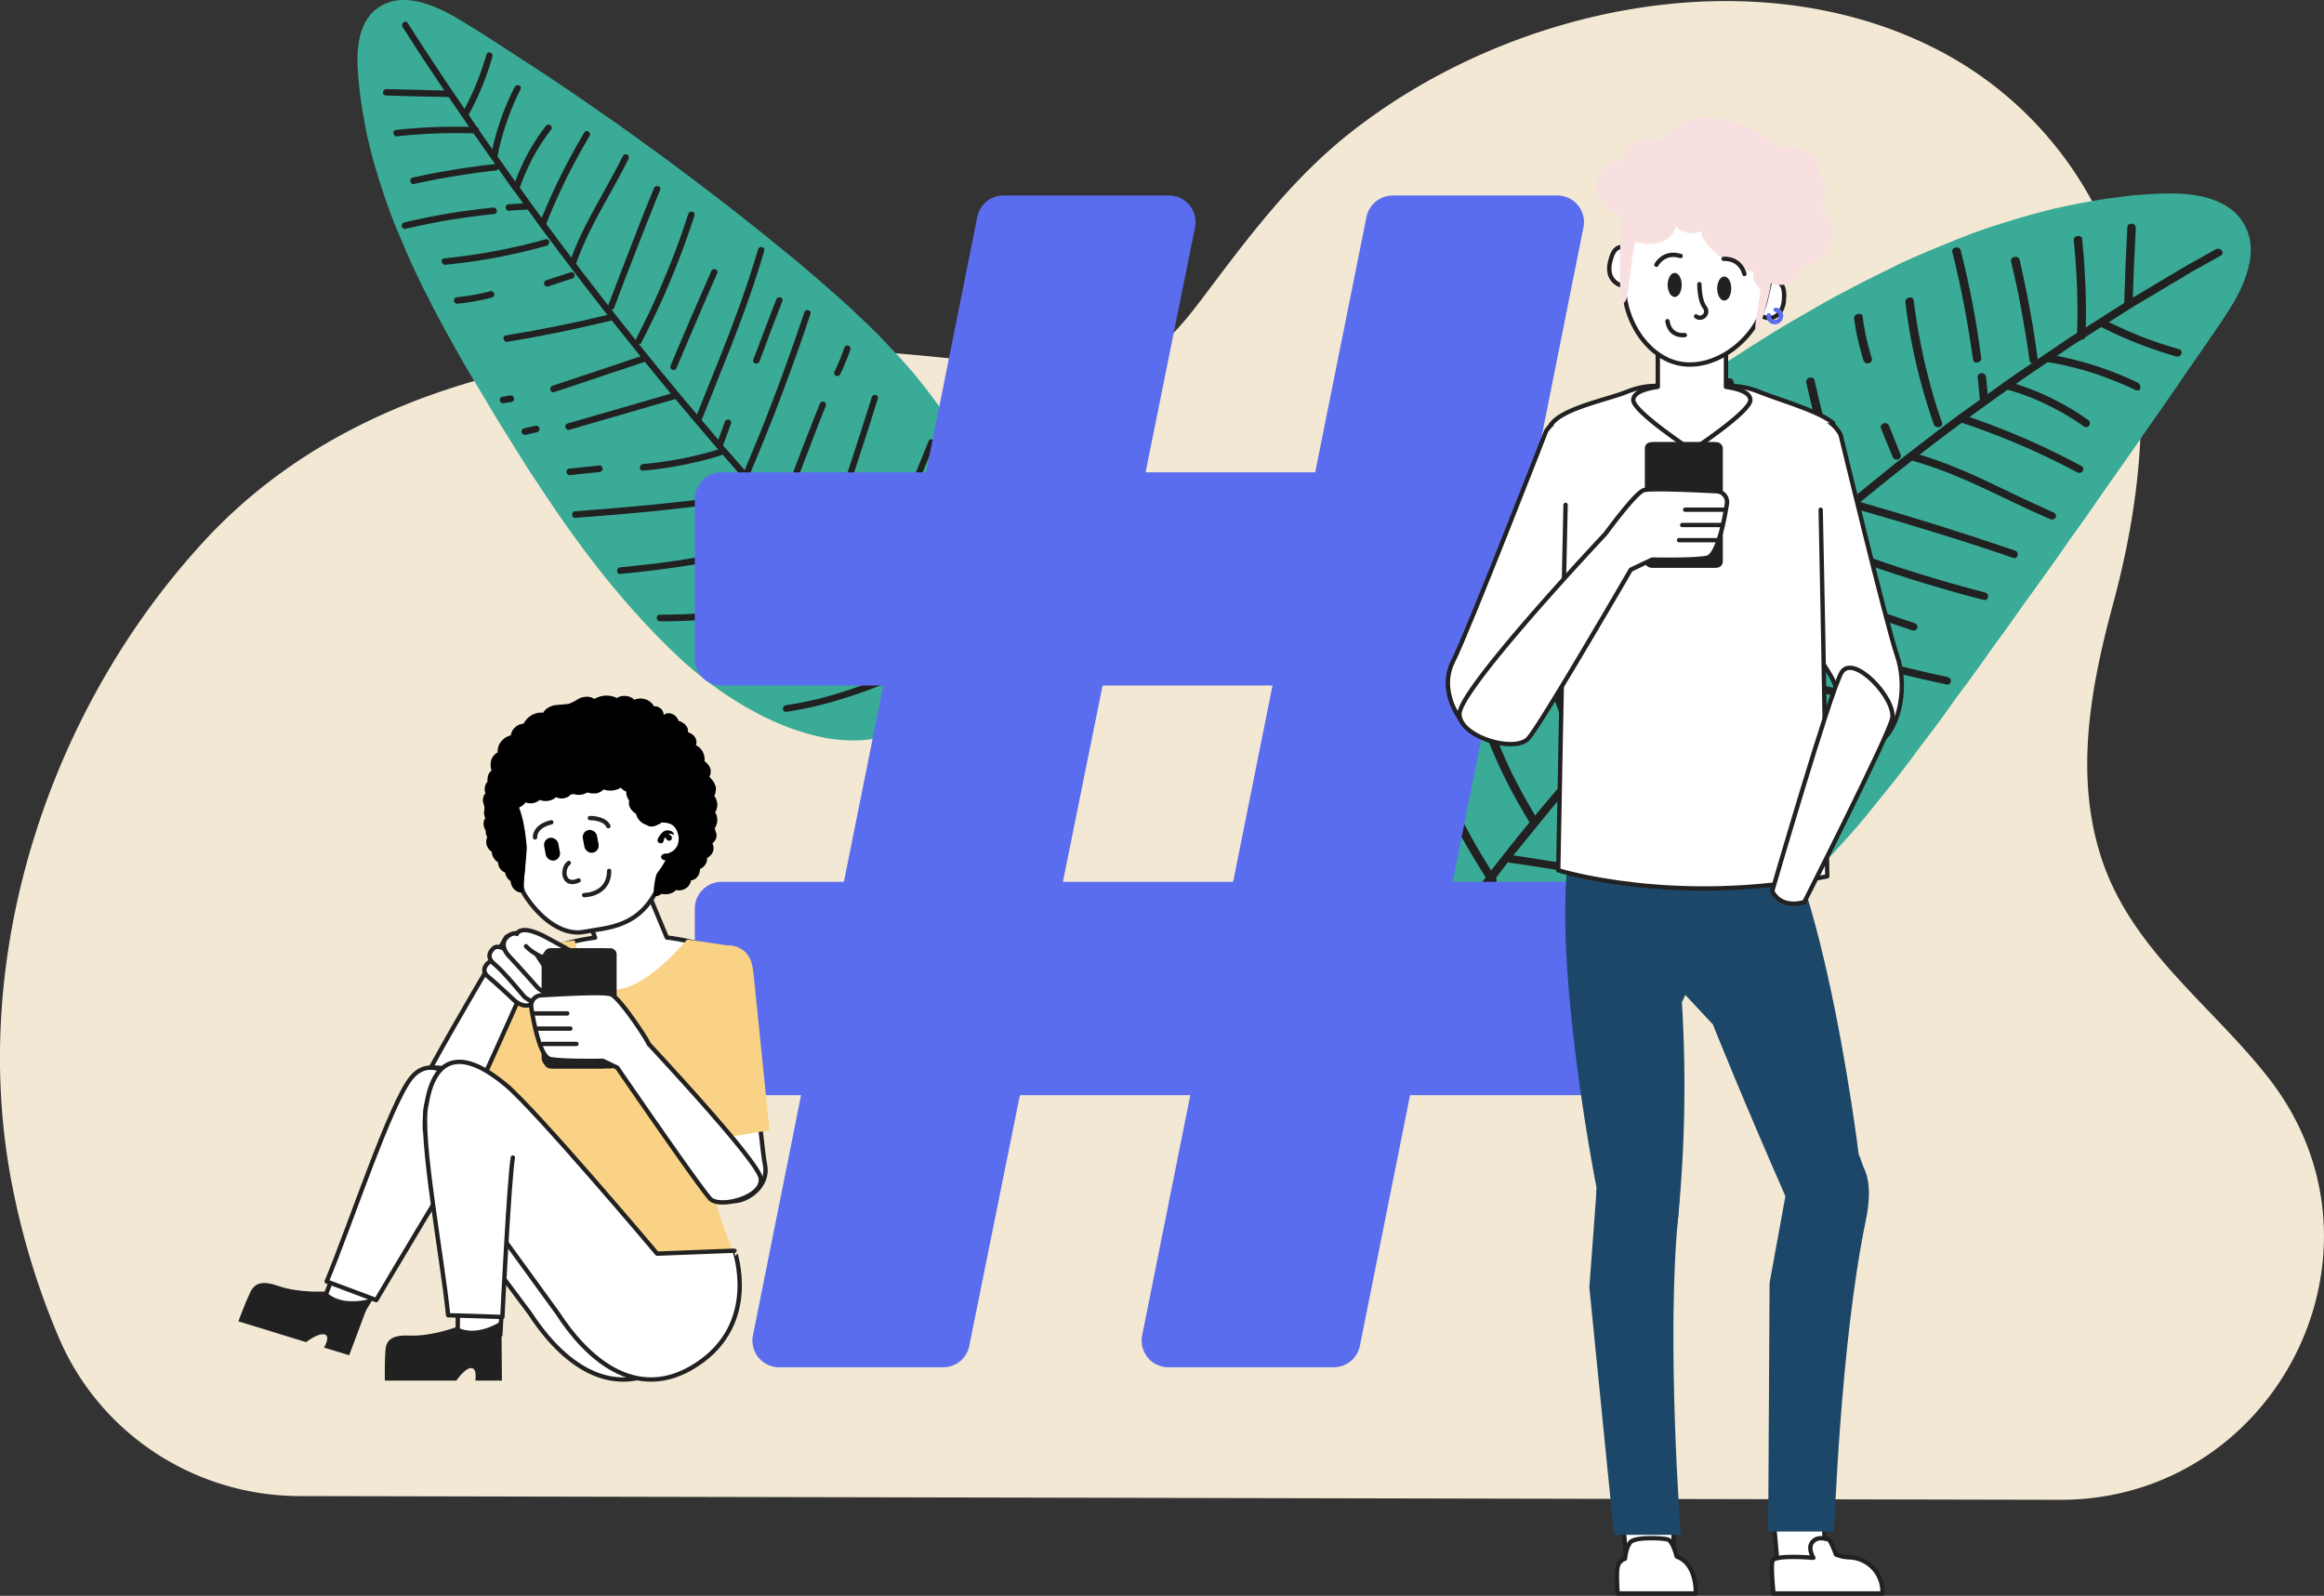 <svg xmlns="http://www.w3.org/2000/svg" viewBox="0 0 1486.8 1021"><rect x="0" y="0" width="1486.8" height="1021" fill="#333333" stroke="none"/><defs><style>.b4e874fa-6a16-4fe8-9b96-0505d2ed7467{fill:#f8eed9;opacity:0.97;isolation:isolate;}.baf311ab-a8ff-4c81-bf7f-03b9b24ade5c{fill:#3aab97;}.a44b3b55-0305-4540-a7d5-d8c293d0f32b{fill:#212121;}.a21f136b-d3eb-427d-a57e-909e3cd5eb78{fill:#5b6def;}.b7c18459-e12a-46e9-8dd3-6dca171588ca{fill:#fff;stroke:#212121;}.a91c96e8-ae40-4990-a261-58f0957c90b1,.b7c18459-e12a-46e9-8dd3-6dca171588ca{stroke-linecap:round;stroke-linejoin:round;stroke-width:2.78px;}.f252f121-cc5f-4dd7-a8fb-1b4e4e3b51e3{fill:#1d4768;}.b37ff887-5fff-4bc1-b816-f3bbbb75849e{fill:#f7e0df;}.a91c96e8-ae40-4990-a261-58f0957c90b1{fill:none;stroke:#5b6def;}.aade8ec3-2e11-401b-8034-3bd9e0b1cf83{fill:#f9d285;}</style></defs><g id="aee1db93-3c01-4968-805a-fd81321fa6df" data-name="Layer 5"><path class="b4e874fa-6a16-4fe8-9b96-0505d2ed7467" d="M191.5,957.2C124.6,957,64,917.4,37.7,856A485.2,485.2,0,0,1,7,754.3c-26.7-144.2,24.6-300.6,123.5-408C212.8,256.9,334.1,225.5,451.7,222c50.9-1.5,101.7,1.8,152.3,6.9,32.6,3.3,66.1,9.5,98.9,8.4,31.1-1,50.8-25.8,68.1-48.8,27.9-37.1,55.3-73.7,91.9-102.8,99.6-79.2,252.8-113.8,370.8-56.8a235,235,0,0,1,118.4,130c27,72.7,19.7,153.5-.1,227-14.6,53.9-25.5,111.7-6.6,166.1,19.8,56.5,69.2,91.2,105,136.5,1,1.3,2,2.5,2.9,3.8,82.9,110,2.1,267.6-135.6,267.3Z"/><path class="baf311ab-a8ff-4c81-bf7f-03b9b24ade5c" d="M1435.7,143.5c5.6,9.7,5.1,20.8,1.6,31.7a90.3,90.3,0,0,1-7,16c-2.9,5.2-6.2,10.1-9.3,14.9-6.8,10-13.6,19.9-20.5,29.7l-5.1,7.4c-1.6,2.5-3.3,5-5,7.4l-10.2,14.7c-6.9,9.6-13.5,19.6-20.3,29.2l-10.2,14.4-10.1,14.5c-3.3,4.9-6.7,9.6-10.1,14.4l-5.1,7.1-5,7.2c-6.7,9.6-13.5,19-20.3,28.4s-13.3,18.9-20.2,28.2c-3.4,4.6-6.7,9.4-10,14s-6.7,9.4-10.1,14l-7.3,9.8-7.2,10.1c-4.9,6.8-10,13.6-15.2,20.3l-1.9,2.6-1.9,2.6-3.9,5.2c-2.6,3.4-5.2,6.9-7.9,10.3-5.3,6.8-10.9,13.5-16.3,20.3s-11.1,13.5-17,19.9l-4.4,4.8-4.3,4.8c-2.9,3.2-5.9,6.3-8.9,9.4s-6.1,6.1-9.3,9l-9.4,8.7q-9.5,8.6-19.5,16.2l-10.3,7.3q-5.1,3.6-10.5,6.9a203.5,203.5,0,0,1-22.1,12l-5.8,2.5-5.7,2.5c-3.9,1.6-7.9,3.1-11.9,4.4a183.5,183.5,0,0,1-25.3,6.3c-4.3.8-8.8,1.4-13.3,1.9s-9.1.9-13.7,1.1a203.5,203.5,0,0,1-29-.8c-20-1.9-41.6-6.7-64.6-15s-39.4-21.8-48.8-38.3a85.5,85.5,0,0,1-9.6-26.9,115.6,115.6,0,0,1-1.3-30.1,191.5,191.5,0,0,1,5.9-31.7c.7-2.7,1.5-5.3,2.3-8s1.8-5.3,2.8-7.9c2-5.2,4.1-10.4,6.4-15.5s4.7-10.3,7.3-15.2c1.3-2.5,2.5-5,3.9-7.4l4.2-7.1c5.7-9.3,11.7-18.1,17.7-26.1a601.4,601.4,0,0,1,90.7-93.3c16.5-14.2,34.2-27.3,51.7-40.3,4.4-3.3,8.9-6.4,13.4-9.5l13.5-9.3c9-6.1,17.9-12.4,27.1-18.2,10.8-6.9,21.6-13.9,32.5-20.7s22.2-13.2,33.3-19.6l8.4-4.7,8.5-4.5c5.7-3,11.5-6,17.2-8.8l17.2-8.5c5.8-2.7,11.7-5.2,17.5-7.7l17.6-7.2,8.9-3.5,4.4-1.6,4.5-1.6c12-4,24.1-7.7,36.1-10.9l9.1-2.3,9.2-2c6.1-1.2,12.3-2.4,18.4-3.4s12.3-1.8,18.4-2.5l4.6-.6,4.7-.3q4.6-.4,9.3-.6c10.2-.5,21-.3,30.6,2s18.2,6.7,23.9,14.3C1434.4,141.4,1435.1,142.4,1435.7,143.5Z"/><path class="a44b3b55-0305-4540-a7d5-d8c293d0f32b" d="M924.6,605.2l9.5-13.2,4.7-6.6,5-6.5,19.8-25.8c1.6-2.2,3.3-4.3,5-6.4l5.2-6.3,10.3-12.7,10.3-12.6,10.6-12.4,10.7-12.3c3.6-4.1,7.1-8.3,10.8-12.2l22.1-24.1c1.9-2,3.6-4,5.6-6l5.7-5.8,11.4-11.8,11.4-11.7,11.7-11.4a1543.5,1543.5,0,0,1,200.9-165.7l30.6-20.8,31.2-19.8,7.8-5,8-4.7,15.9-9.5,7.9-4.7,4-2.4c1.3-.8,2.6-1.6,4-2.3l16.1-9c2.9-1.7-.3-5.6-3.2-4l-14.4,8-3.6,2-3.5,2.1-7.1,4.2-28.3,16.9L1333,210.4l-7,4.4-3.4,2.2-3.4,2.3-13.7,9.3-13.6,9.2-6.8,4.7-6.7,4.8-26.7,19.2-6.5,4.9-6.6,5-13,10-13.1,10.1-12.7,10.3-12.7,10.3c-4.2,3.5-8.5,6.9-12.6,10.5l-24.8,21.3-3.1,2.7-3,2.7-6,5.5-12.1,11-12.1,11.1-11.7,11.3L1090,404.5l-5.9,5.7c-2,1.9-4,3.8-5.8,5.7l-22.8,23.4-5.7,5.9c-1.9,1.9-3.7,3.9-5.5,5.9l-11,12c-7.3,8.1-14.8,16-21.8,24.3a1409.1,1409.1,0,0,0-91.6,115.4C918,605.5,922.7,607.9,924.6,605.2Z"/><path class="a44b3b55-0305-4540-a7d5-d8c293d0f32b" d="M936.9,588.4l54.5,5.5,53.9,5.2,30.8,3.1c3.4.3,3.5-4.5.1-4.8L968.1,586.6l-31.2-3.2C933.4,583,933.5,588.1,936.9,588.4Z"/><path class="a44b3b55-0305-4540-a7d5-d8c293d0f32b" d="M965.5,551.9c20.8,3,41.6,6.4,62.1,10,1.4.2,2.8-.2,3.3-1.6a2.5,2.5,0,0,0-1.8-3.1q-30.7-5.4-62-10.1a2.8,2.8,0,0,0-3.4,1.6A2.6,2.6,0,0,0,965.5,551.9Z"/><path class="a44b3b55-0305-4540-a7d5-d8c293d0f32b" d="M1057,567.3l25.3,5.7,25.3,6.1c3.3.8,4.9-3.7,1.6-4.5l-25.4-6.1-25.4-5.9C1055.1,561.9,1053.6,566.5,1057,567.3Z"/><path class="a44b3b55-0305-4540-a7d5-d8c293d0f32b" d="M1001.6,508.7l53,9.4,26.2,4.6,26.4,4.8,29.9,5.3c3.3.6,3.7-4.2.3-4.8l-105.2-18.8-30.2-5.5a2.8,2.8,0,0,0-2.9,2.4A2.6,2.6,0,0,0,1001.6,508.7Z"/><path class="a44b3b55-0305-4540-a7d5-d8c293d0f32b" d="M1032.5,472.5c15.5,3.3,31,6.8,46.4,10.3l22.9,5.4,23,5.8c1.4.3,2.9,0,3.4-1.3a2.4,2.4,0,0,0-1.5-3.2c-30.7-7.9-61.2-15-92.3-21.6a2.8,2.8,0,0,0-3.5,1.4A2.4,2.4,0,0,0,1032.5,472.5Z"/><path class="a44b3b55-0305-4540-a7d5-d8c293d0f32b" d="M1152.4,502.5a178.6,178.6,0,0,0,21.4,5.9,2.3,2.3,0,0,0,2.8-1.9,2.8,2.8,0,0,0-2.4-2.8,205.2,205.2,0,0,1-20-5.6,2.4,2.4,0,1,0-1.8,4.4Z"/><path class="a44b3b55-0305-4540-a7d5-d8c293d0f32b" d="M1060.9,442c17.9,4.9,35.8,9.5,53.7,14l26.7,6.6,26.9,6.5,30.2,7c3.3.7,3.9-4,.6-4.8q-26.4-6-53-12.5l-26.6-6.6-26.5-6.8q-15-3.9-30-8.1C1059.6,436.4,1057.6,441.1,1060.9,442Z"/><path class="a44b3b55-0305-4540-a7d5-d8c293d0f32b" d="M1102.9,400.7l27.7,7.6,27.7,7.7c18.6,5.1,37,10.1,55.4,14.7l15.7,3.7,15.8,3.5c3.3.7,4.1-3.9.8-4.7l-13.9-3.1-13.8-3.3c-9.2-2.2-18.4-4.6-27.6-7-18.4-4.9-36.9-10.2-55.4-15.3-10.5-3-21-5.9-31.6-8.7a2.7,2.7,0,0,0-3.1,2.1C1100.3,399.3,1101.5,400.4,1102.9,400.7Z"/><path class="a44b3b55-0305-4540-a7d5-d8c293d0f32b" d="M1083.3,419.1c6,1.3,12,2.8,18,4.2a2.6,2.6,0,0,0,3.1-2,2.7,2.7,0,0,0-2.3-2.9l-18-4.3a2.7,2.7,0,0,0-3.1,2.2A2.6,2.6,0,0,0,1083.3,419.1Z"/><path class="a44b3b55-0305-4540-a7d5-d8c293d0f32b" d="M1206.9,449.4l-25.6-7.1-25.7-6.7c-3.3-.8-4,4-.7,4.8l25.7,6.7,12.7,3.4,12.8,3.5C1209.4,455,1210.1,450.3,1206.9,449.4Z"/><path class="a44b3b55-0305-4540-a7d5-d8c293d0f32b" d="M1143.1,377.5l40.4,12.5c6.7,2.1,13.4,4.4,20.1,6.6l20,6.8a2.7,2.7,0,0,0,3.1-1.8c.3-1.4-.8-2.5-2.1-3-13.3-4.5-26.7-9-40.2-13.4s-26.8-8.5-40.4-12.6a2.7,2.7,0,0,0-3.1,2C1140.6,376.1,1141.7,377.1,1143.1,377.5Z"/><path class="a44b3b55-0305-4540-a7d5-d8c293d0f32b" d="M1161.4,348.8q20.5,8.3,41.4,15.3c7,2.4,13.9,4.6,20.9,6.8l10.5,3.2,10.6,3.1c8,2.4,16.1,4.5,24.1,6.6,3.3.9,4.3-3.8,1.1-4.7-14-3.6-28-7.6-41.9-11.9s-27.6-8.9-41.3-14c-7.7-2.8-15.4-5.8-23-8.9C1160.6,343,1158.2,347.5,1161.4,348.8Z"/><path class="a44b3b55-0305-4540-a7d5-d8c293d0f32b" d="M1188.6,326q25.2,7.2,50,14.9c16.5,5.1,32.8,10.3,49.2,16,3.2,1.1,4.4-3.6,1.2-4.7l-24.6-8.2-24.6-7.9q-24.7-7.7-50-15C1186.5,320.2,1185.3,325,1188.6,326Z"/><path class="a44b3b55-0305-4540-a7d5-d8c293d0f32b" d="M1224.6,295.1c30.8,8.7,58.1,24.7,86.8,36.9a2.8,2.8,0,0,0,3.6-.7,2.4,2.4,0,0,0-1-3.3l-10.9-5c-3.7-1.6-7.2-3.3-10.8-5l-21.6-10.3c-14.4-6.7-29.1-13-44.8-17.4A2.5,2.5,0,1,0,1224.6,295.1Z"/><path class="a44b3b55-0305-4540-a7d5-d8c293d0f32b" d="M1253.9,270.1a471.5,471.5,0,0,1,75,32.1c3,1.6,5.6-2.5,2.6-4.1a473.2,473.2,0,0,0-76.1-32.8A2.5,2.5,0,1,0,1253.9,270.1Z"/><path class="a44b3b55-0305-4540-a7d5-d8c293d0f32b" d="M1283.7,249.1c4.5,1.3,8.8,2.7,13.1,4.3s8.6,3.5,12.7,5.5a165.2,165.2,0,0,1,23.7,13.9c2.7,1.9,5.5-2.2,2.7-4.1a167.3,167.3,0,0,0-24.2-14.3c-4.2-2-8.5-3.9-13-5.6s-8.9-3.2-13.5-4.5S1280.4,248.2,1283.7,249.1Z"/><path class="a44b3b55-0305-4540-a7d5-d8c293d0f32b" d="M1310.2,231.7a213.3,213.3,0,0,1,28.4,6.8c4.6,1.5,9.2,3.2,13.7,5s9,3.7,13.4,5.8,4.7-3.1,1.7-4.6a214.2,214.2,0,0,0-27.8-11,220.2,220.2,0,0,0-29.1-7C1307.1,226.1,1306.8,231.1,1310.2,231.7Z"/><path class="a44b3b55-0305-4540-a7d5-d8c293d0f32b" d="M1344.8,209.5a263.1,263.1,0,0,0,47.4,18.5c3.3.9,5.1-3.6,1.8-4.6s-8-2.4-11.9-3.7-7.8-2.7-11.7-4.2c-7.7-3-15.2-6.4-22.6-10.1C1344.8,203.9,1341.7,207.9,1344.8,209.5Z"/><path class="a44b3b55-0305-4540-a7d5-d8c293d0f32b" d="M929,595.8c-4.3-5.9-8.5-11.9-12.7-18-2.1-3-4.2-6.1-6.2-9.2s-4-6.1-5.9-9.2a318.5,318.5,0,0,1-21.1-38.5,237.9,237.9,0,0,1-9.1-23.5c-1.1-3.2-6.4-1.8-5.4,1.4a252.9,252.9,0,0,0,17.8,40.9q5.3,9.8,11.1,19.2c1.9,3.1,3.9,6.3,6,9.4s4.1,6.2,6.2,9.3c4.8,7,9.7,13.9,14.6,20.8C926.3,601,930.9,598.5,929,595.8Z"/><path class="a44b3b55-0305-4540-a7d5-d8c293d0f32b" d="M957.1,561.8q-7.4-11.4-14.1-23.1l-6.4-11.8c-2.1-4-4.2-8-6.2-12A515.9,515.9,0,0,1,909.1,465c-.9-2.4-1.8-4.8-2.6-7.3l-2.4-7.3c-1.6-4.9-3-9.8-4.5-14.8-.9-3.1-6.3-2-5.4,1.2s2.5,8.8,3.9,13.2,2.9,8.7,4.4,13.1c3.1,8.6,6.4,17.2,10,25.6s7.2,16.7,11.2,24.9,8.1,16.1,12.6,24.1,10.5,17.9,16,26.5C954.1,567,958.9,564.6,957.1,561.8Z"/><path class="a44b3b55-0305-4540-a7d5-d8c293d0f32b" d="M983.4,523.9c-4.9-8.1-9.6-16.4-13.9-24.8s-8.1-17-11.7-25.8-6.7-17.7-9.5-26.8c-1.5-4.5-2.8-9.1-4-13.8l-1.8-6.9-1.5-7c-2.2-10.5-3.9-21.1-5.2-31.9-.3-3.3-5.8-2.3-5.5,1,1.2,9.7,2.6,19.2,4.5,28.6.9,4.7,2.1,9.4,3.2,14.1s2.5,9.3,3.9,13.9a338.2,338.2,0,0,0,20.8,53.1c4.9,9.8,10.2,19.3,15.9,28.6C980.3,529,985.2,526.7,983.4,523.9Z"/><path class="a44b3b55-0305-4540-a7d5-d8c293d0f32b" d="M966.7,351.3c1.9,9.3,4,18.5,6.3,27.5,1.1,4.6,2.3,9.1,3.5,13.6s2.5,9,3.9,13.5q8.1,27,18.2,52.8c3.7,9.7,7.9,19.5,12.3,29,1.3,3,6.2.9,4.8-2.1s-3.7-8.5-5.5-12.7-3.5-8.4-5.2-12.7q-5.1-12.7-9.6-25.8c-3.1-8.7-5.9-17.5-8.7-26.4-.6-2.2-1.3-4.5-2-6.7s-.6-2.2-1-3.3l-.9-3.4c-1.2-4.4-2.4-8.9-3.5-13.4-2.6-10.1-4.9-20.4-7-30.7C971.6,347.2,966.1,348.1,966.7,351.3Z"/><path class="a44b3b55-0305-4540-a7d5-d8c293d0f32b" d="M1048.2,452.3c-.6-2.3-1.3-4.5-2-6.8s-1.2-4.5-1.9-6.8l-3.6-13.6c-2.4-9.1-4.7-18.2-7-27.4-1.1-4.7-2.2-9.3-3.2-13.9s-2.2-9.4-3.1-14c-2-9.3-3.8-18.6-5.5-28s-3.9-21.3-5.6-32.1c-.5-3.2-6.1-2.5-5.5.8,3.1,19,6.5,37.9,10.3,56.4s8.5,37.3,13.3,55.5c1.3,5.1,2.7,10.2,4.1,15.3s2.9,10.3,4.4,15.4C1043.9,456.2,1049.2,455.4,1048.2,452.3Z"/><path class="a44b3b55-0305-4540-a7d5-d8c293d0f32b" d="M1078.8,415.6a251.1,251.1,0,0,1-18.3-57c-.6-3.2-6.1-2.6-5.4.6a255.1,255.1,0,0,0,7.6,29.8c1.5,4.8,3.2,9.6,5,14.4s4,9.5,6.1,14.1C1075.2,420.5,1080.2,418.6,1078.8,415.6Z"/><path class="a44b3b55-0305-4540-a7d5-d8c293d0f32b" d="M1046.4,302.3c1.4,7.7,2.9,15.4,4.5,23a2.5,2.5,0,0,0,2.9,2.3c1.3-.1,2.9-1.5,2.6-2.8l-4.5-23a2.5,2.5,0,0,0-2.9-2.3C1047.7,299.6,1046.1,301,1046.4,302.3Z"/><path class="a44b3b55-0305-4540-a7d5-d8c293d0f32b" d="M1122.1,376.9c-5.5-13.2-11-26.5-16.4-39.8l-8.1-20.2c-1.3-3.4-2.7-6.7-4-10.1l-3.9-10c-1.1-3.1-6.5-1.4-5.3,1.6q15.9,40.7,32.6,80.2C1118.3,381.6,1123.4,379.9,1122.1,376.9Z"/><path class="a44b3b55-0305-4540-a7d5-d8c293d0f32b" d="M1078,264.7l2.8,8.7a2.7,2.7,0,0,0,3.4,1.6,2.6,2.6,0,0,0,1.9-3.3l-2.7-8.7a2.7,2.7,0,0,0-3.4-1.6A2.8,2.8,0,0,0,1078,264.7Z"/><path class="a44b3b55-0305-4540-a7d5-d8c293d0f32b" d="M1151.3,352.1c-10.4-23-20.6-46.2-30.8-69.6-1.2-3-6.5-1.4-5.2,1.6,10.2,23.4,20.4,46.6,30.8,69.5C1147.5,356.5,1152.6,355,1151.3,352.1Z"/><path class="a44b3b55-0305-4540-a7d5-d8c293d0f32b" d="M1110.5,249.8l-1.5-6a2.4,2.4,0,0,0-1.3-1.5,2.6,2.6,0,0,0-2.1-.1,2.8,2.8,0,0,0-2,3.2l1.5,6a2.7,2.7,0,0,0,1.3,1.5,3.1,3.1,0,0,0,2.1.2A2.8,2.8,0,0,0,1110.5,249.8Z"/><path class="a44b3b55-0305-4540-a7d5-d8c293d0f32b" d="M1183,323a773.7,773.7,0,0,1-22.1-79.7c-.7-3.2-6.1-1.7-5.3,1.5a798.2,798.2,0,0,0,22.2,79.6,2.6,2.6,0,0,0,3.4,1.6A2.4,2.4,0,0,0,1183,323Z"/><path class="a44b3b55-0305-4540-a7d5-d8c293d0f32b" d="M1186.2,204.1a167,167,0,0,0,6,26.5,2.7,2.7,0,0,0,3.3,1.8,2.5,2.5,0,0,0,2-3.1c-1.3-4.3-2.5-8.7-3.5-13.1-.5-2.2-.9-4.5-1.3-6.7s-.8-4.4-1-6.7-1.9-2.1-3.3-1.8A2.7,2.7,0,0,0,1186.2,204.1Z"/><path class="a44b3b55-0305-4540-a7d5-d8c293d0f32b" d="M1203.3,273.9l7.5,18.3a2.8,2.8,0,0,0,3.3,1.8c1.3-.3,2.4-1.8,1.9-3l-7.4-18.4a2.8,2.8,0,0,0-3.3-1.8C1204,271.1,1202.8,272.6,1203.3,273.9Z"/><path class="a44b3b55-0305-4540-a7d5-d8c293d0f32b" d="M1242.4,270.3c-1.1-3.2-2.2-6.3-3.2-9.5l-1.5-4.8c-.5-1.6-.9-3.2-1.4-4.8-1.8-6.4-3.5-12.9-5-19.4a399.6,399.6,0,0,1-7-39.6c-.4-3.2-5.7-2-5.3,1.2a364.9,364.9,0,0,0,18.2,78.1C1238.3,274.6,1243.5,273.4,1242.4,270.3Z"/><path class="a44b3b55-0305-4540-a7d5-d8c293d0f32b" d="M1249,161.3c2.9,11.3,5.4,22.8,7.6,34.2,1.1,5.8,2.1,11.5,3,17.2s1.9,11.6,2.7,17.4c.4,3.2,5.6,2.1,5.2-1.1l-1.2-8.7c-.4-2.9-.9-5.8-1.3-8.6-.9-5.8-1.9-11.5-3-17.2-2.2-11.5-4.7-22.9-7.6-34.3C1253.6,157,1248.2,158.1,1249,161.3Z"/><path class="a44b3b55-0305-4540-a7d5-d8c293d0f32b" d="M1265.2,241.1l1.4,14.1a2.9,2.9,0,0,0,.7,1.8,3.3,3.3,0,0,0,1.9.8c1.3,0,2.9-1,2.8-2.4l-1.4-14.1a2.5,2.5,0,0,0-.8-1.8,3,3,0,0,0-1.8-.8C1266.7,238.7,1265.1,239.8,1265.2,241.1Z"/><path class="a44b3b55-0305-4540-a7d5-d8c293d0f32b" d="M1303.6,229.6c-1.4-10.6-3-21.2-5-31.8-.9-5.3-2-10.6-3.1-15.8s-2.2-10.5-3.4-15.7c-.8-3.2-6.2-2.3-5.5.9,2.4,10.4,4.8,21,6.7,31.6s3.7,21.2,5.1,31.7C1298.8,233.7,1304,232.7,1303.6,229.6Z"/><path class="a44b3b55-0305-4540-a7d5-d8c293d0f32b" d="M1334.2,215.1c.4-10.3.4-20.6,0-31-.2-5.1-.5-10.3-.8-15.5s-.9-10.5-1.3-15.6c-.3-3.2-5.8-2.4-5.4.8a443.6,443.6,0,0,1,2.1,60.8C1328.7,217.8,1334.1,218.3,1334.2,215.1Z"/><path class="a44b3b55-0305-4540-a7d5-d8c293d0f32b" d="M1364.3,195.1c.5-16.2,1.2-32.7,2.1-49.3.2-3.2-5.2-3.8-5.4-.5l-1.2,24.7-.4,12.3c-.2,4.1-.3,8.2-.4,12.3S1364.3,198.3,1364.3,195.1Z"/><path class="baf311ab-a8ff-4c81-bf7f-03b9b24ade5c" d="M243.9,3.7c7.9-4.6,17-4.5,26.2-2a76.7,76.7,0,0,1,13.5,5.2,137.2,137.2,0,0,1,12.6,7q12.8,7.8,25.2,15.9T346.3,46c8.2,5.5,16.4,10.9,24.5,16.5l12.1,8.4L395,79.3l12,8.6,5.9,4.3,6,4.3c7.9,5.7,15.7,11.6,23.5,17.5s15.5,11.7,23.2,17.7l11.5,9,11.4,9.1,16.1,13.1c5.5,4.5,11,9.1,16.5,13.9l16.5,14.4c5.5,4.9,10.8,10,16.2,15.1s10.5,10.3,15.5,15.7l7.5,8,7.2,8.2,6.8,8.4,3.3,4.3c1.1,1.4,2.2,2.8,3.2,4.3a198.6,198.6,0,0,1,11.8,17.5c1.8,3,3.5,6,5.2,9s3.2,6.1,4.7,9.2a152.2,152.2,0,0,1,7.6,18.9,39.7,39.7,0,0,1,1.5,4.9c.5,1.6,1,3.2,1.4,4.8.9,3.3,1.6,6.6,2.2,9.9a126.1,126.1,0,0,1,2.2,20.4c.1,3.5.1,7-.1,10.5s-.5,7.1-.9,10.7a152,152,0,0,1-4.7,22,184.7,184.7,0,0,1-21.6,46.5c-10.5,16.4-23.6,26.2-38.3,30.9a73,73,0,0,1-22.9,3.3,96.8,96.8,0,0,1-24.2-3.1,142.4,142.4,0,0,1-24.3-8.3q-3-1.2-6-2.7a65.4,65.4,0,0,1-5.9-3c-3.9-2-7.8-4.2-11.6-6.5a238.4,238.4,0,0,1-40.1-30.5c-24.2-22.9-45.7-48.4-65.3-75.4-9.8-13.4-19-27.3-28.1-41.1-2.3-3.5-4.5-7-6.7-10.5L326.6,282c-4.4-7-8.8-14-13-21.2l-15-25.1c-4.9-8.5-9.7-17-14.4-25.6l-3.5-6.4c-1.1-2.2-2.2-4.4-3.4-6.5l-6.6-13.1c-2.1-4.3-4.3-8.7-6.3-13.1s-4-8.8-5.9-13.3-3.8-8.9-5.6-13.3-3.5-9-5.1-13.5q-4.8-13.7-8.7-27.3c-1.3-4.6-2.4-9.2-3.5-13.8s-2-9.3-2.8-14a265.2,265.2,0,0,1-3.7-28.2c-1.3-15.4-.1-33.1,12.2-42.2A19.2,19.2,0,0,1,243.9,3.7Z"/><path class="a44b3b55-0305-4540-a7d5-d8c293d0f32b" d="M596.6,427.9l-9.3-9.2-4.7-4.6-4.6-4.6-18.3-18.7c-6.1-6.2-12.1-12.6-18.1-18.9l-9.1-9.4-8.9-9.6-8.9-9.6c-2.9-3.2-5.9-6.3-8.8-9.6l-17.5-19.4c-3-3.2-5.8-6.5-8.7-9.8l-8.6-9.8-8.6-9.8-8.4-10c-45-52.6-87.6-107.2-127.7-163.3L309.5,87.7,293,63.5l-4.1-6-4.1-6.1-8.1-12.2-8-12.2-7.9-12.3c-1.4-2.2-4.6.4-3.2,2.6l7,10.9c2.3,3.7,4.7,7.3,7.1,10.9l14.4,21.6c9.8,14.3,19.5,28.7,29.6,42.8l7.5,10.7,3.7,5.3,3.9,5.2,15.3,21.1,15.6,20.8,7.9,10.4,8,10.4,7.9,10.2c2.7,3.4,5.3,6.9,8.1,10.2l16.2,20.3,8.2,10.1,8.2,10,8.3,10,8.4,10L459.8,288l17.1,19.6c5.7,6.5,11.5,12.9,17.3,19.4s11.6,12.9,17.6,19.2c26.6,29,54.1,57.2,82.2,84.9C595.9,432.9,598.5,429.8,596.6,427.9Z"/><path class="a44b3b55-0305-4540-a7d5-d8c293d0f32b" d="M584.8,416.1c4-13.5,8-27.1,11.8-40.6s7.5-27,11-40.5c2.1-7.8,4.1-15.5,6.1-23.2.7-2.6-3.3-3.4-4-.8-1.7,6.8-3.5,13.5-5.3,20.3L599,351.6q-5.6,20.3-11.4,40.5l-6.9,23.2C579.9,417.9,584,418.6,584.8,416.1Z"/><path class="a44b3b55-0305-4540-a7d5-d8c293d0f32b" d="M559,389.2c5.1-15.4,10.4-30.7,15.7-45.9a2,2,0,0,0-.9-2.7,1.9,1.9,0,0,0-2.7.9q-8.1,22.8-15.9,45.8a2.2,2.2,0,0,0,1,2.8A2.1,2.1,0,0,0,559,389.2Z"/><path class="a44b3b55-0305-4540-a7d5-d8c293d0f32b" d="M582.5,321.5l7.6-18.8,7.6-18.7c1-2.4-2.6-4.2-3.6-1.8-5.1,12.5-10.2,25-15.2,37.5C577.9,322.1,581.6,323.9,582.5,321.5Z"/><path class="a44b3b55-0305-4540-a7d5-d8c293d0f32b" d="M528.1,356.2q6.9-19.6,13.5-39.3c2.2-6.5,4.4-13.1,6.5-19.7s4.3-13.1,6.4-19.7,4.8-15,7.1-22.5c.8-2.5-3.1-3.4-3.9-.8-4.1,13.1-8.3,26.2-12.6,39.4s-8.7,26.2-13.2,39.3l-7.8,22.5c-.4,1,.6,2.2,1.6,2.4A2,2,0,0,0,528.1,356.2Z"/><path class="a44b3b55-0305-4540-a7d5-d8c293d0f32b" d="M501.9,328.6c4.3-11.5,8.6-23,13-34.4s8.7-22.9,13.3-34.3a2,2,0,0,0-3.6-1.9c-9.1,22.8-17.8,45.6-26.4,68.6a2.1,2.1,0,0,0,.9,2.8A2.1,2.1,0,0,0,501.9,328.6Z"/><path class="a44b3b55-0305-4540-a7d5-d8c293d0f32b" d="M537.5,239.5a149.4,149.4,0,0,0,6.6-16,2,2,0,0,0-1.5-2.4,2.2,2.2,0,0,0-2.5,1.5,110,110,0,0,1-6.2,15,2.1,2.1,0,0,0,.8,2.8A2.1,2.1,0,0,0,537.5,239.5Z"/><path class="a44b3b55-0305-4540-a7d5-d8c293d0f32b" d="M479.6,303.7c5.6-13.2,11-26.5,16.2-39.8,2.6-6.7,5.1-13.4,7.6-20.1s4.9-13.4,7.3-20.1,5.3-15.3,7.8-22.9c.8-2.5-3.1-3.5-3.9-1-4.5,13.4-9.2,26.8-14.1,40.1-1.2,3.3-2.5,6.6-3.7,10l-3.8,9.9q-3.7,9.9-7.8,19.8c-3,7.4-6.1,14.7-9.2,22.1C474.9,304.1,478.5,306.2,479.6,303.7Z"/><path class="a44b3b55-0305-4540-a7d5-d8c293d0f32b" d="M449.2,267.9c2.8-6.9,5.6-13.8,8.3-20.7s5.5-13.8,8.3-20.8c5.5-13.9,10.7-27.8,15.5-41.8,2.7-8,5.2-16,7.6-24,.8-2.6-3.1-3.6-3.9-1.1s-2.1,7.1-3.3,10.7-2.2,7-3.4,10.5c-2.3,7-4.8,14-7.4,20.9-5.1,14-10.6,27.8-16.2,41.6-3.2,7.9-6.3,15.8-9.5,23.6a2.2,2.2,0,0,0,1.5,2.6A2.1,2.1,0,0,0,449.2,267.9Z"/><path class="a44b3b55-0305-4540-a7d5-d8c293d0f32b" d="M462.8,284.4l4.9-13.4a2,2,0,0,0-1.4-2.5,2.2,2.2,0,0,0-2.6,1.4l-4.9,13.5a2,2,0,0,0,1.5,2.5A2.1,2.1,0,0,0,462.8,284.4Z"/><path class="a44b3b55-0305-4540-a7d5-d8c293d0f32b" d="M496.6,191.6l-7.4,19.3-7.3,19.3c-.9,2.5,3.1,3.5,4,1l7.2-19.3,3.7-9.6,3.7-9.7C501.5,190.1,497.5,189.2,496.6,191.6Z"/><path class="a44b3b55-0305-4540-a7d5-d8c293d0f32b" d="M432.9,235.2l12.9-30.3c4.3-10.1,8.7-20.2,13.1-30.2.5-1-.4-2.2-1.4-2.5a2.1,2.1,0,0,0-2.5,1.4l-13.2,30.2-12.9,30.3a2.2,2.2,0,0,0,1.5,2.6A2.1,2.1,0,0,0,432.9,235.2Z"/><path class="a44b3b55-0305-4540-a7d5-d8c293d0f32b" d="M410.3,219.2c5.3-10.2,10.3-20.6,14.9-31s8.8-21.1,12.8-31.9c2.2-6.1,4.3-12.2,6.3-18.4.8-2.5-3.1-3.6-3.9-1.1-3.5,10.7-7.3,21.4-11.5,31.9s-8.7,20.9-13.5,31.2c-2.8,5.7-5.7,11.5-8.6,17.2C405.5,219.4,409.1,221.6,410.3,219.2Z"/><path class="a44b3b55-0305-4540-a7d5-d8c293d0f32b" d="M392.9,196.9c4.8-12.7,9.6-25.3,14.5-37.8s9.8-25.1,14.9-37.6c1-2.4-2.9-3.6-3.9-1.1l-7.6,18.7-7.3,18.8c-4.9,12.6-9.7,25.2-14.5,37.8C388,198.2,392,199.4,392.9,196.9Z"/><path class="a44b3b55-0305-4540-a7d5-d8c293d0f32b" d="M368.9,167.8c8.2-23.4,22.3-44,33.1-66a2.1,2.1,0,0,0-.6-2.8,2,2,0,0,0-2.8.6c-5.6,11.2-11.8,22-17.8,33s-11.7,22.1-15.8,33.9C364.1,169,368,170.3,368.9,167.8Z"/><path class="a44b3b55-0305-4540-a7d5-d8c293d0f32b" d="M349.1,144.2A384,384,0,0,1,377.2,87c1.3-2.3-2.1-4.5-3.4-2.2a401.4,401.4,0,0,0-28.6,58.1C344.2,145.4,348.2,146.7,349.1,144.2Z"/><path class="a44b3b55-0305-4540-a7d5-d8c293d0f32b" d="M332.4,120.7c1.1-3.4,2.4-6.8,3.8-10s3-6.6,4.7-9.8a132,132,0,0,1,11.7-18c1.6-2.1-1.8-4.4-3.4-2.3a130.8,130.8,0,0,0-20.7,38.8C327.6,121.9,331.6,123.2,332.4,120.7Z"/><path class="a44b3b55-0305-4540-a7d5-d8c293d0f32b" d="M318.3,100a150.6,150.6,0,0,1,5.9-21.9,160.7,160.7,0,0,1,8.8-21c1.2-2.4-2.6-3.7-3.8-1.3a167.6,167.6,0,0,0-9.1,21.4,177.8,177.8,0,0,0-6,22.5C313.6,102.3,317.8,102.6,318.3,100Z"/><path class="a44b3b55-0305-4540-a7d5-d8c293d0f32b" d="M300,73.1a177.8,177.8,0,0,0,15-36.8c.8-2.6-3.1-4-3.8-1.4q-2.7,9.3-6.3,18.3a188.3,188.3,0,0,1-8.3,17.6C295.3,73.1,298.7,75.5,300,73.1Z"/><path class="a44b3b55-0305-4540-a7d5-d8c293d0f32b" d="M589.6,423.1c-21.8,9.4-43.7,18.5-66.8,24.2-6.6,1.6-13.3,2.9-20,3.9-2.7.4-2.4,4.6.3,4.2a230.6,230.6,0,0,0,35.2-8.1c11.5-3.5,22.7-7.7,33.8-12.3l18.9-8C593.5,426,592.1,422.1,589.6,423.1Z"/><path class="a44b3b55-0305-4540-a7d5-d8c293d0f32b" d="M565.9,397c-6.8,2.6-13.7,5.1-20.6,7.4s-13.9,4.5-20.9,6.5c-14.1,4-28.3,7.4-42.8,10.2-8.3,1.6-16.5,2.9-24.8,4-2.6.3-2.4,4.6.3,4.2,14.7-1.9,29.4-4.7,43.9-8,7.2-1.7,14.3-3.5,21.4-5.5s14.2-4.1,21.2-6.4,15.9-5.5,23.6-8.5C569.7,399.9,568.4,396,565.9,397Z"/><path class="a44b3b55-0305-4540-a7d5-d8c293d0f32b" d="M538.4,371.9c-7.2,2.8-14.5,5.3-21.9,7.6s-14.8,4.1-22.3,5.8-15.1,3.2-22.7,4.4c-3.9.6-7.7,1.1-11.6,1.5l-5.8.7-5.8.5c-8.7.6-17.4.9-26.2.9-2.7,0-2.5,4.2.2,4.2,7.9.1,15.7-.2,23.5-.7s15.6-1.4,23.3-2.5a330.6,330.6,0,0,0,45.4-9.9c8.5-2.5,16.9-5.3,25.1-8.5C542.1,374.9,540.9,371,538.4,371.9Z"/><path class="a44b3b55-0305-4540-a7d5-d8c293d0f32b" d="M396.8,367.2c7.7-.7,15.3-1.5,22.8-2.5l11.3-1.5,11.4-1.7c15-2.5,29.9-5.3,44.7-8.6,8.3-1.9,16.7-4,25-6.2,2.6-.7,1.4-4.6-1.2-3.9l-10.9,2.8-11,2.5c-7.3,1.7-14.6,3.3-22,4.7-14.8,2.9-29.7,5.4-44.7,7.4-8.5,1-17,2-25.5,2.8C394,363.3,394.2,367.5,396.8,367.2Z"/><path class="a44b3b55-0305-4540-a7d5-d8c293d0f32b" d="M486.9,314.4l-23,3.1-23.1,2.9-23.2,2.5L394.4,325c-8.8.8-17.6,1.4-26.4,2.1-2.7.2-2.6,4.4.1,4.2,15.6-1.1,31.2-2.4,46.6-3.9s31-3.4,46.4-5.3l12.9-1.7,13-1.9C489.6,318.1,489.5,314,486.9,314.4Z"/><path class="a44b3b55-0305-4540-a7d5-d8c293d0f32b" d="M459.6,287.6a238.4,238.4,0,0,1-48.3,9.3c-2.6.3-2.6,4.5.1,4.2a229.5,229.5,0,0,0,24.9-3.5q6.1-1.2,12.3-2.7c4-1,8.1-2.1,12.1-3.4S462.1,286.8,459.6,287.6Z"/><path class="a44b3b55-0305-4540-a7d5-d8c293d0f32b" d="M364.5,304l19-2a2.3,2.3,0,0,0,2.1-2.1c0-1-1-2.3-2.1-2.1l-19.1,2a2,2,0,0,0-2,2A2.2,2.2,0,0,0,364.5,304Z"/><path class="a44b3b55-0305-4540-a7d5-d8c293d0f32b" d="M431,251.3l-33.8,9.8-34,9.8c-2.6.7-1.6,4.8,1,4.1L432,255.3C434.6,254.5,433.6,250.5,431,251.3Z"/><path class="a44b3b55-0305-4540-a7d5-d8c293d0f32b" d="M336.3,278.2l7.3-1.7a2.1,2.1,0,0,0,1.5-2.5,2.2,2.2,0,0,0-2.6-1.6l-7.3,1.7a2.1,2.1,0,0,0-1.5,2.5A2.4,2.4,0,0,0,336.3,278.2Z"/><path class="a44b3b55-0305-4540-a7d5-d8c293d0f32b" d="M412.5,227.1l-59,19.7c-2.5.8-1.5,4.9,1,4.1l58.9-19.7C415.9,230.3,415,226.3,412.5,227.1Z"/><path class="a44b3b55-0305-4540-a7d5-d8c293d0f32b" d="M326.3,253l-5,.9a2.4,2.4,0,0,0-1.3.9,1.8,1.8,0,0,0-.2,1.6,2.2,2.2,0,0,0,2.5,1.6l5-.9a2.4,2.4,0,0,0,1.3-.9,2.2,2.2,0,0,0-2.3-3.2Z"/><path class="a44b3b55-0305-4540-a7d5-d8c293d0f32b" d="M390.2,201.1q-32.8,8-66.5,13.5c-2.7.4-1.7,4.5.9,4.1,22.5-3.7,44.6-8.3,66.5-13.6C393.7,204.5,392.8,200.4,390.2,201.1Z"/><path class="a44b3b55-0305-4540-a7d5-d8c293d0f32b" d="M292.7,194.3a135.8,135.8,0,0,0,21.9-3.9,2.1,2.1,0,0,0,1.6-2.4,2.1,2.1,0,0,0-2.5-1.7,134.6,134.6,0,0,1-21.8,3.9,2.1,2.1,0,0,0,.8,4.1Z"/><path class="a44b3b55-0305-4540-a7d5-d8c293d0f32b" d="M350.6,183.3l15.4-5.1a2,2,0,0,0,1.6-2.4c-.2-1-1.4-2-2.4-1.6l-15.5,5a2.2,2.2,0,0,0-1.6,2.5A2.2,2.2,0,0,0,350.6,183.3Z"/><path class="a44b3b55-0305-4540-a7d5-d8c293d0f32b" d="M349,153.1q-15.9,4.5-32.1,7.5c-10.8,2-21.7,3.6-32.7,4.7-2.7.2-1.8,4.3.8,4.1a372.3,372.3,0,0,0,64.8-12.2C352.4,156.4,351.6,152.4,349,153.1Z"/><path class="a44b3b55-0305-4540-a7d5-d8c293d0f32b" d="M259.4,146.4c9.4-2.2,18.8-4.1,28.3-5.7,4.7-.8,9.5-1.5,14.2-2.1s9.6-1.2,14.4-1.7c2.6-.3,1.8-4.4-.8-4.1l-7.2.8-7.2.9c-4.7.6-9.5,1.3-14.2,2.1-9.5,1.6-18.9,3.5-28.3,5.7C256,142.9,256.8,147,259.4,146.4Z"/><path class="a44b3b55-0305-4540-a7d5-d8c293d0f32b" d="M325.4,134.8l11.7-.7a2.8,2.8,0,0,0,1.5-.6,1.9,1.9,0,0,0,.7-1.4,2.2,2.2,0,0,0-1.9-2.2l-11.7.8a2,2,0,0,0-1.5.5,2.1,2.1,0,0,0-.7,1.4C323.5,133.6,324.3,134.9,325.4,134.8Z"/><path class="a44b3b55-0305-4540-a7d5-d8c293d0f32b" d="M316.5,105a489,489,0,0,0-52.4,8.6c-2.6.6-1.8,4.7.8,4.1,8.6-1.9,17.3-3.6,26.1-5s17.4-2.7,26.2-3.6C319.9,108.8,319.1,104.8,316.5,105Z"/><path class="a44b3b55-0305-4540-a7d5-d8c293d0f32b" d="M304.6,81.3a365.7,365.7,0,0,0-51.2,1.8c-2.7.3-2,4.4.7,4.1a351.1,351.1,0,0,1,50.2-1.8C306.9,85.5,307.3,81.4,304.6,81.3Z"/><path class="a44b3b55-0305-4540-a7d5-d8c293d0f32b" d="M288,58l-40.8-1c-2.6-.1-3,4-.4,4.1,13.7.4,27.3.8,40.9,1C290.3,62.1,290.7,58,288,58Z"/><path class="a21f136b-d3eb-427d-a57e-909e3cd5eb78" d="M539.9,564.2l25.2-125.6H461.6a17.1,17.1,0,0,1-17.1-17V319.2a17.1,17.1,0,0,1,17.1-17H592.5l32.7-163.3A17.1,17.1,0,0,1,642,125.1H747.8a17,17,0,0,1,16.7,20.5L732.9,302.2H841.4l32.8-163.3a17.1,17.1,0,0,1,16.7-13.8H996.3a17,17,0,0,1,16.7,20.5L981.7,302.2h69.8a17.1,17.1,0,0,1,17.1,17V421.6a17.1,17.1,0,0,1-17.1,17h-97L929.4,564.2h122.1a17.2,17.2,0,0,1,17.1,17.1V683.6a17.1,17.1,0,0,1-17.1,17.1H902.1L870,861.1a17.1,17.1,0,0,1-16.7,13.7H747.4a17.1,17.1,0,0,1-16.7-20.4l30.8-153.7h-109L620.1,861.1a17,17,0,0,1-16.7,13.7H498.5a17.1,17.1,0,0,1-16.8-20.4l30.8-153.7H461.6a17.1,17.1,0,0,1-17.1-17.1V581.3a17.2,17.2,0,0,1,17.1-17.1Zm140.1,0H788.9l25.2-125.6H705.4Z"/><polygon class="b7c18459-e12a-46e9-8dd3-6dca171588ca" points="1167.4 998.8 1167 967.2 1134.2 967.2 1137 998.4 1167.4 998.8"/><path class="b7c18459-e12a-46e9-8dd3-6dca171588ca" d="M1204.3,1019.5a16.1,16.1,0,0,0,0-2.5,21.9,21.9,0,0,0-21.2-20.6,24.9,24.9,0,0,1-8.5-1.8s-3.4-9.2-4.7-9.6c-3.3-.9-7.7-1.9-10.6,1.9s.8,9.8.8,9.8-25.2-2.2-26.2,2.1.7,20.7.7,20.7Z"/><path class="f252f121-cc5f-4dd7-a8fb-1b4e4e3b51e3" d="M1113,497.8c49.2,18.8,76.1,240.7,76.1,240.7s9.1,19.8,4.7,35.4c-6.5,23.4-29.6,41.1-48.9-2.5-29.3-66.3-49.1-116-49.1-116l-24.3-26-31.7-107.6Z"/><path class="f252f121-cc5f-4dd7-a8fb-1b4e4e3b51e3" d="M1143.5,758.4l-11.4,62.4-.9,159.1h42.2s4-120.8,20.2-198.7c10.3-49.1-20.4-49.6-38.6-40.1C1147,745.4,1143.5,758.4,1143.5,758.4Z"/><polygon class="b7c18459-e12a-46e9-8dd3-6dca171588ca" points="1070.9 998.4 1070.5 966.7 1037.7 966.7 1040.5 997.9 1070.9 998.4"/><path class="b7c18459-e12a-46e9-8dd3-6dca171588ca" d="M1084.9,1019.5s1-18.9-12.2-23.6c0,0-2.4-9.9-5.7-10.9s-21.3-1.9-24.1,1.9-3.3,10.4-3.3,10.4a7,7,0,0,0-4.7,5.2c-1,4.3,0,17,0,17Z"/><path class="f252f121-cc5f-4dd7-a8fb-1b4e4e3b51e3" d="M1021.5,760.4l-4.7,63.3L1032.6,982h42.7s-9.5-125-1.6-204.2c5-49.9-25.5-47.1-42.6-35.8C1023.6,747.1,1021.5,760.4,1021.5,760.4Z"/><path class="f252f121-cc5f-4dd7-a8fb-1b4e4e3b51e3" d="M1018.9,508c-40.9,33.2,2.6,252.4,2.6,252.4s-2.5,21.6,6.5,35.1c13.5,20.2,41,29.8,45.7-17.7a876.5,876.5,0,0,0,2.3-136.5l15.1-32.3,4.8-101Z"/><path class="b7c18459-e12a-46e9-8dd3-6dca171588ca" d="M989.1,275.9S939,404.7,929.6,423.1s3.2,39.8,14.2,46.1c13.8,7.8,31.1-19.7,34.4-31.2,4.5-15.7,110.9-117,112.3-160.3C1091.4,250.3,1006.7,248.5,989.1,275.9Z"/><path class="b7c18459-e12a-46e9-8dd3-6dca171588ca" d="M1177.6,278.4s29.3,121.4,36,140.9,1.9,43.1-8.1,53.1-29.6-21.3-31.3-33.1c-2.2-16.2-95-120.4-98-147.8S1164.1,248.8,1177.6,278.4Z"/><path class="b7c18459-e12a-46e9-8dd3-6dca171588ca" d="M1001.6,323c-2,84.4-4.7,233.8-4.7,233.8s74.5,23.4,172.1,3.9c0,0-2.3-148.7-4.2-234.6"/><path class="b7c18459-e12a-46e9-8dd3-6dca171588ca" d="M1172.8,270.7c-9.5-7.9-34.6-14.8-48.1-20.3a50.1,50.1,0,0,0-18.4-3.5h-46.5a49.1,49.1,0,0,0-18.5,3.6c-13.4,5.4-42,10.7-49.2,21.4"/><path class="b7c18459-e12a-46e9-8dd3-6dca171588ca" d="M1104.2,247.5v-32h-43.6v32c-9.5,1.4-15.7,4-15.7,8.5,0,7.4,37.5,32.1,37.5,32.1s37.4-24.7,37.4-32.1C1119.8,251.5,1113.6,248.9,1104.2,247.5Z"/><path class="b7c18459-e12a-46e9-8dd3-6dca171588ca" d="M1030.2,167.2c.1-.5.3-1,.4-1.5.7-2.6,1.8-5.2,3.7-6.6s4.5-1.2,6.7-.7a24.8,24.8,0,0,1,14.4,11.4c-2.8,6.2-7.9,12.2-14.1,13.1a10.5,10.5,0,0,1-11.5-8.3A16.9,16.9,0,0,1,1030.2,167.2Z"/><path class="b7c18459-e12a-46e9-8dd3-6dca171588ca" d="M1141.3,191.7a8.1,8.1,0,0,1,.1-1.6c.1-2.7-.1-5.6-1.5-7.7a8.6,8.6,0,0,0-6-3.5,21.3,21.3,0,0,0-16.9,4.4c.7,7,3.6,14.8,9.1,18.3s10.5,1.9,13.3-2.9A16.2,16.2,0,0,0,1141.3,191.7Z"/><path class="b7c18459-e12a-46e9-8dd3-6dca171588ca" d="M1040.1,171.9c-5.7,26,10.9,55.7,33.9,60.6s50.2-15.2,55.8-41.2l8.4-35.6c5.1-23.5-6.9-46.1-30.4-51.2l-12.1-2.6a43.6,43.6,0,0,0-51.8,33.4C1041.1,148.4,1040.3,170.9,1040.1,171.9Z"/><path class="b37ff887-5fff-4bc1-b816-f3bbbb75849e" d="M1144.9,181l-1.8.7a15.9,15.9,0,0,1-10.1-.5c-1,7.4-7.1,30.8-9,30.2s-.7-5.1-.2-8.8c1-7.5,2-12.2,2.4-18.1a10,10,0,0,1-2.2-1.9,10.2,10.2,0,0,1-2.2-8.4,61,61,0,0,1-23.7-11.9c-3.6-3.1-7-6.7-8.9-11a18.5,18.5,0,0,1-1.2-3.3h0a14.3,14.3,0,0,1-15.7-3,17.4,17.4,0,0,1-5.6,7.8c-5.1,3.8-14.7,4.2-20.6,1.7-2.6,12.1-3,24.6-5.6,36.8-.4,1.6-2.3,3-3.2,4.4s-1.6-39.6.4-57.9a33,33,0,0,1-7.3-3c-4.8-2.9-8.7-7.7-9.3-13.1s2.3-11.3,6.7-14.9a29.3,29.3,0,0,1,10.9-5.4,11.9,11.9,0,0,1,1.3-4.9c2.2-4.2,6.9-6.9,11.8-7.6a25.7,25.7,0,0,1,11.3,1.3,32.1,32.1,0,0,1,16-12.7c11.6-4,24.8-2.1,36.3,2.6A78.6,78.6,0,0,1,1137.8,94a25.2,25.2,0,0,1,10.6.2,24.7,24.7,0,0,1,14.1,9.3,9.2,9.2,0,0,1,2.1,6.1,4,4,0,0,1-.8,2.3,13.9,13.9,0,0,1,4,7.3,14.9,14.9,0,0,1-3.5,12.9,22.7,22.7,0,0,1,7,9.3,21.1,21.1,0,0,1-3,20.4,25.1,25.1,0,0,1-16.1,9.1c0,.3-.1.6-.1.9A12.5,12.5,0,0,1,1144.9,181Z"/><rect class="a44b3b55-0305-4540-a7d5-d8c293d0f32b" x="1054" y="282.9" width="48.3" height="80.3" rx="3.9" transform="translate(2156.2 646.1) rotate(180)"/><rect class="a44b3b55-0305-4540-a7d5-d8c293d0f32b" x="1052.2" y="282.9" width="48.3" height="80.3" rx="3.9" transform="translate(2152.8 646.1) rotate(180)"/><path class="a44b3b55-0305-4540-a7d5-d8c293d0f32b" d="M1067.8,291.5h-6.3a1.6,1.6,0,0,1-1.6-1.6h0a1.6,1.6,0,0,1,1.6-1.6h6.3a1.6,1.6,0,0,1,1.6,1.6h0A1.6,1.6,0,0,1,1067.8,291.5Z"/><path class="b7c18459-e12a-46e9-8dd3-6dca171588ca" d="M1051.7,313.6c-5,1.5-20.8,22.8-24.6,27.9-16.5,17.6-93.4,100.6-93.4,115.3s35.6,25.2,44.1,15.6c7-7.8,49.7-80.7,65.5-107.9L1057,358s25.9.6,35-1.1c6.6-1.3,10.9-22.7,12.8-34.5a7,7,0,0,0-6.6-8.1C1084.3,313.6,1056,312.3,1051.7,313.6Z"/><line class="b7c18459-e12a-46e9-8dd3-6dca171588ca" x1="1074.2" y1="345.6" x2="1099.1" y2="345.6"/><line class="b7c18459-e12a-46e9-8dd3-6dca171588ca" x1="1076.2" y1="335.9" x2="1101" y2="335.9"/><line class="b7c18459-e12a-46e9-8dd3-6dca171588ca" x1="1078.1" y1="326.1" x2="1103" y2="326.1"/><path class="b7c18459-e12a-46e9-8dd3-6dca171588ca" d="M1154.3,577.2s53.2-104.8,56.2-117.3-25.1-42.5-32.5-29.4-44.2,139.6-44.2,139.6S1138.2,581.6,1154.3,577.2Z"/><path class="a91c96e8-ae40-4990-a261-58f0957c90b1" d="M1136,198.2a3.9,3.9,0,0,1,3.4,4.4,4,4,0,0,1-4.3,3.5,3.9,3.9,0,0,1-3.5-4.4"/><path class="b7c18459-e12a-46e9-8dd3-6dca171588ca" d="M1116,175.3s-2-10-13.3-9.7"/><ellipse class="a44b3b55-0305-4540-a7d5-d8c293d0f32b" cx="1103.1" cy="184.6" rx="4.5" ry="7.7"/><path class="b7c18459-e12a-46e9-8dd3-6dca171588ca" d="M1059.7,169.4s4.7-9,15.5-5.6"/><ellipse class="a44b3b55-0305-4540-a7d5-d8c293d0f32b" cx="1071.4" cy="182.3" rx="4.5" ry="7.7"/><path class="b7c18459-e12a-46e9-8dd3-6dca171588ca" d="M1087.2,181.8s-.1,10.2,3.3,14.6-2,8.8-5.4,6"/><path class="b7c18459-e12a-46e9-8dd3-6dca171588ca" d="M1066.8,205.5s.8,9.8,11.1,8.9"/><path class="b7c18459-e12a-46e9-8dd3-6dca171588ca" d="M426.6,599.8l-15.2-36.6-38.5,16.1,7.8,20.6c-18.3,2.5-28.6,7.1-28.6,7.1,0,13.2-2.4,46.8,30.6,46.8s81.8-31.3,81.8-44.6A171.4,171.4,0,0,0,426.6,599.8Z"/><path class="b7c18459-e12a-46e9-8dd3-6dca171588ca" d="M478.5,638.7s8.2,93.2,10.9,106.4-10,22.5-18.7,23.3c-10.9,1-17.2-19.6-17.1-27.2.1-10.3-15.6-106.9-15.6-106.9S472,618,478.5,638.7Z"/><path class="aade8ec3-2e11-401b-8034-3bd9e0b1cf83" d="M472.4,726.4c6.7-1,13.3-2.2,19.9-3.3l-10.2-99.8c-.6-5.6-1.7-12.1-7.2-15.7s-10.1-3.1-14.8-1.7c-8,2.4-20.1,22.7-24.3,31.7-5.8,37.5-.5,54.9-.8,93.2C448.8,729.2,458.8,728.6,472.4,726.4Z"/><path class="aade8ec3-2e11-401b-8034-3bd9e0b1cf83" d="M341.1,616.7s-68.8,86.2-79.8,97.3-6.8,29.5-.3,36.5c8.2,8.9,27-7,32-14.6,6.8-10.2,84-94.4,84-94.4S360.1,601,341.1,616.7Z"/><path class="aade8ec3-2e11-401b-8034-3bd9e0b1cf83" d="M289.4,704.7c-4.9-4.5-9.9-9.1-14.7-13.7l62.9-77.9c3.6-4.5,8-9.3,14.7-9.4,5.1,0,10.1,3,13.2,6.7,5.5,6.5,4.5,30,3.1,39.9-15.6,34.5-29.5,46.3-50.2,78.5C307.7,719.9,299.7,714,289.4,704.7Z"/><path class="aade8ec3-2e11-401b-8034-3bd9e0b1cf83" d="M450.3,732.9c9.7-23.8,19.4-47.7,29-71.5l-9-55.7s-14.6-2.4-30.7-4.6c-9.1,10.7-29.2,31.1-45.6,32.1-18.9,1.3-21.6-15.9-26.4-31.6l-17.7,2.5c-7.2,20.2-22,64.7-23.4,81.1s2.6,20.6,15.2,37.6c7,33.4,13.4,72.3,15,108.4,39.9-1.5,79-8.2,114.9-24.1A287.1,287.1,0,0,1,450.3,732.9Z"/><path class="b7c18459-e12a-46e9-8dd3-6dca171588ca" d="M344.4,611.2s-47.5,107.2-53.8,117.6-36.7,11.9-35.6-2.3,69-127.1,69-127.1S340,590.1,344.4,611.2Z"/><path class="b7c18459-e12a-46e9-8dd3-6dca171588ca" d="M337.9,607s8.5.9,12.3,2.4,8.8,9.4,10,11.8-9.5,20-11.7,23-8.3-.2-6.1-6.1a107.1,107.1,0,0,0,3.8-13.5Z"/><path class="b7c18459-e12a-46e9-8dd3-6dca171588ca" d="M329.3,640.3s-12.4-11.7-16.9-15.3-2.1-7.5.4-9.3,7.7,1.8,13.9,8.9,15.7,11.9,14.7,15.4S335.7,645.3,329.3,640.3Z"/><path class="b7c18459-e12a-46e9-8dd3-6dca171588ca" d="M335.4,637.7s-13.3-16.2-18.8-20.6-3.4-8.1-.7-10.5,9.6.5,17.1,9.3,15.8,16.7,14.9,21.3C347.3,640.3,342.9,643.9,335.4,637.7Z"/><path class="b7c18459-e12a-46e9-8dd3-6dca171588ca" d="M344.3,632.3s-13.7-15.4-18.5-20.4-5-10.9.7-13.9,9.3,1.6,15.7,11.1,12.3,18.5,11.6,21.8S350.1,636.9,344.3,632.3Z"/><path class="b7c18459-e12a-46e9-8dd3-6dca171588ca" d="M330.6,597.5c2.4-4.3,10.4-2.6,19.9,2.8s19.5,9.7,20.2,14-2.2,5.4-10.9,2.4c0,0-15.7-3.2-23.3-11.3"/><rect class="a44b3b55-0305-4540-a7d5-d8c293d0f32b" x="348.2" y="606.7" width="46.3" height="76.92" rx="3.7"/><path class="a44b3b55-0305-4540-a7d5-d8c293d0f32b" d="M346.5,613.9a7.2,7.2,0,0,1,7.2-7.2h31.9a7.3,7.3,0,0,1,7.2,7.2v62.5a7.2,7.2,0,0,1-7.2,7.2H353.7a7.2,7.2,0,0,1-7.2-7.2"/><path class="a44b3b55-0305-4540-a7d5-d8c293d0f32b" d="M375.3,615h6a1.6,1.6,0,0,0,1.6-1.6h0a1.6,1.6,0,0,0-1.6-1.5h-6a1.6,1.6,0,0,0-1.6,1.5h0A1.6,1.6,0,0,0,375.3,615Z"/><path class="b7c18459-e12a-46e9-8dd3-6dca171588ca" d="M428.2,872.9c-40.4,26.7-72.8-7.3-89.1-32.5L253.8,726.2s-2.4-69.5,52-32.1c20.9,14.4,96.8,108,96.8,108l54.3,3.5S468.6,846.3,428.2,872.9Z"/><path class="b7c18459-e12a-46e9-8dd3-6dca171588ca" d="M242.6,822l-10.4,16.9-25-7.5,7.8-19.8S245.5,824,242.6,822Z"/><path class="a44b3b55-0305-4540-a7d5-d8c293d0f32b" d="M208.5,826.3s-17.4,1.1-30.3-3.5c-9.3-3.2-14.9-2.8-18.2,4.2s-7.5,18.4-7.5,18.4l43.3,13.3s7.9-6.1,11.9-4.9-.4,8.4-.4,8.4l16.1,4.9L236.9,831S218.1,836.7,208.5,826.3Z"/><path class="b7c18459-e12a-46e9-8dd3-6dca171588ca" d="M306,724.6c-9,11.9-65.3,107.2-65.3,107.2L209,819.9c14.7-35,40.6-113.9,54.2-130.4C282.2,666.3,315,712.7,306,724.6Z"/><path class="b7c18459-e12a-46e9-8dd3-6dca171588ca" d="M446,872.9c-40.4,26.7-72.8-7.3-89.1-32.5L271.8,723.1s-3-74.5,51.8-29c19.5,16.3,96.8,108,96.8,108l49.5-1.9S486.4,846.3,446,872.9Z"/><polygon class="b7c18459-e12a-46e9-8dd3-6dca171588ca" points="321.4 829.3 320.1 854 292.8 854.2 293 833.2 321.4 829.3"/><path class="a44b3b55-0305-4540-a7d5-d8c293d0f32b" d="M292.2,849s-16.1,6.1-29.9,5.5c-10-.4-15.1,1.7-15.7,9.3s-.4,19.5-.4,19.5H292s5.3-8,9.4-8,2.7,8,2.7,8h17l-.3-38.1S305.1,856.1,292.2,849Z"/><path class="b7c18459-e12a-46e9-8dd3-6dca171588ca" d="M328.1,740.6c-2.4,14-6.7,102-6.7,102l-34.7-1.1c-3.6-36.5-18.6-115.1-13.9-134.9"/><path class="b7c18459-e12a-46e9-8dd3-6dca171588ca" d="M486.6,753.5c-2.2-10.4-54.6-67.3-71.7-85.7.2-1.2-18.7-30.1-24.2-31.7s-31.2,0-44.5.7a6.7,6.7,0,0,0-6.3,7.8c1.8,11.3,5.9,31.8,12.2,33,8.7,1.6,33.6,1.1,33.6,1.1l9.2,4.4c11.2,16.3,53.5,77.6,59.5,83.9S489.1,765.9,486.6,753.5Z"/><line class="b7c18459-e12a-46e9-8dd3-6dca171588ca" x1="368.8" y1="667.9" x2="347.3" y2="667.9"/><line class="b7c18459-e12a-46e9-8dd3-6dca171588ca" x1="364.9" y1="658.1" x2="343.4" y2="658.1"/><line class="b7c18459-e12a-46e9-8dd3-6dca171588ca" x1="362.9" y1="648.4" x2="341.5" y2="648.4"/><path id="f5035eb0-c264-4e76-9c8c-82ddc7a5525c" data-name=" Background" class="b7c18459-e12a-46e9-8dd3-6dca171588ca" d="M439.8,535.1c.4,12.5-17.1,29.1-18.2,31.6-12.2,27.1-32.7,26.6-47.9,29.5s-30-10.8-38.3-24.1c-3.7-6-.1-16.5-.9-20.9-1.7-8.7-9.5-18.8-10.4-28.7-1.4-14.2,12.8-49.2,57.6-55.4C413.7,462.7,438.9,504,439.8,535.1Z"/><path d="M430.9,534.2h.1c.1,0,.1-.1.1-.2a2.1,2.1,0,0,0-.5-1.3,3.1,3.1,0,0,0-1.1-.9,5.8,5.8,0,0,0-2.9-.5h-.3a6.4,6.4,0,0,0-1.9.8,9.6,9.6,0,0,0-1.5,1.4,11.3,11.3,0,0,0-2.1,3.5,1.5,1.5,0,0,0,.2,1.7,2.5,2.5,0,0,0,2.2.8,1.8,1.8,0,0,0,1.3-1.2,8.2,8.2,0,0,1,1-2.6l.3.3v.2h.1l.2.3a.3.3,0,0,1,.1.2h0a2.3,2.3,0,0,0,1.8,1.2h.5a1.8,1.8,0,0,0,.9-.6,1.5,1.5,0,0,0,.4-1,1.9,1.9,0,0,0-.6-1.7,3.9,3.9,0,0,0-1.7-.9A3.6,3.6,0,0,1,430.9,534.2Z"/><path d="M457.9,503.4a15.8,15.8,0,0,0-1.6-3.5,22.6,22.6,0,0,0-2.5-2.9,5.8,5.8,0,0,0,.8-2.2,10.5,10.5,0,0,0,0-2.5,8.5,8.5,0,0,0-1.5-3,13.1,13.1,0,0,0-2.4-2.3,10.8,10.8,0,0,0-.1-3.1,14.2,14.2,0,0,0-1-2.9,9.9,9.9,0,0,0-4.4-4.2,5.3,5.3,0,0,0,0-3.9,6.3,6.3,0,0,0-2-2.8,13.4,13.4,0,0,0-3.1-1.7,5.1,5.1,0,0,0-1.1-4,7,7,0,0,0-2.2-2,11.1,11.1,0,0,0-2.7-1.2,5.3,5.3,0,0,0-1.1-2.1,7.3,7.3,0,0,0-1.8-1.7,7.8,7.8,0,0,0-2.1-.9,6,6,0,0,0-2.3-.1,5.5,5.5,0,0,0-2.3,1.1,3.4,3.4,0,0,0-.3-2,4.2,4.2,0,0,0-1.1-1.8,6,6,0,0,0-2.1-1.4,5.7,5.7,0,0,0-2.6-.4,8.8,8.8,0,0,0-1.9-2.4,9,9,0,0,0-2.6-1.7,10.3,10.3,0,0,0-6-.7,6.6,6.6,0,0,0-2,.6,9.5,9.5,0,0,0-3.8-2.1,10.8,10.8,0,0,0-4.4-.2,8.6,8.6,0,0,0-3,1.2,15.3,15.3,0,0,0-4.6-1.4,14.8,14.8,0,0,0-4.7.1,19.7,19.7,0,0,0-5.3,1.9,6.6,6.6,0,0,0-3.1-1.3,7.8,7.8,0,0,0-3.4.1H373a15,15,0,0,0-4.6,2.2,26.2,26.2,0,0,1-4.8,2.2h-.7a27.1,27.1,0,0,1-4,.4h-.1l-4,.4a11.7,11.7,0,0,0-2,.6,10.8,10.8,0,0,0-3,1.6,8.2,8.2,0,0,0-2.3,2.6,12.9,12.9,0,0,0-3.4.1,15.2,15.2,0,0,0-2.8.9,13.1,13.1,0,0,0-6.3,6l-1.2.2a8.1,8.1,0,0,0-4.6,2.5,8.2,8.2,0,0,0-2.4,4.8,12.8,12.8,0,0,0-3.4,1.4,11.6,11.6,0,0,0-2.8,2.6,9.6,9.6,0,0,0-2.2,6.9,8.2,8.2,0,0,0-4,4.6,11.2,11.2,0,0,0,.1,7,6.2,6.2,0,0,0-2.2,3.1,10.9,10.9,0,0,0-.4,4,7.1,7.1,0,0,0-1.7,3.6,7.9,7.9,0,0,0,.4,4,4.5,4.5,0,0,0-1.4,2.4,6.1,6.1,0,0,0-.1,3,8.3,8.3,0,0,0,.4,1.5,8.7,8.7,0,0,1,.4,3.6,7.1,7.1,0,0,0,.3,4.4v.2l.3.7a5.1,5.1,0,0,0-.9,1.6,7.8,7.8,0,0,0-.1,3.4,12,12,0,0,0,1.3,3.1,6.5,6.5,0,0,0,.9,3.9,10.2,10.2,0,0,0-.6,2.5,7.1,7.1,0,0,0,.2,2.5,8.4,8.4,0,0,0,3.3,4.5,8.5,8.5,0,0,0,1.2,3.8,9.2,9.2,0,0,0,2.9,3,6.6,6.6,0,0,0,1.7,4.5,6.3,6.3,0,0,0,2.8,2,6.2,6.2,0,0,0,.9,2.6,7.3,7.3,0,0,0,2.6,2.9,5.8,5.8,0,0,0,.6,2.6,7.3,7.3,0,0,0,6.1,4.7h.9c.2.4,2.8-26.6,2.7-28.9a132.5,132.5,0,0,0-2.3-16.6,73.2,73.2,0,0,0-2.3-8l-.3-1a8.6,8.6,0,0,0,4.1-3.2,9.4,9.4,0,0,0,5,.4,8.8,8.8,0,0,0,4.1-2,10.5,10.5,0,0,0,5.8.5,9.5,9.5,0,0,0,4.7-2.3,7.3,7.3,0,0,0,2.5.8,7.5,7.5,0,0,0,2.6-.1l1.7-.5a7,7,0,0,0,2.6-1.9l1.6-.2h.5a9.4,9.4,0,0,0,4.7.3h.3a15.1,15.1,0,0,0,3.5-1.4,10.9,10.9,0,0,0,4.4.6h1.2a8.9,8.9,0,0,0,4.8-2.5,12.8,12.8,0,0,0,6.7.5,13.1,13.1,0,0,0,4.3-1.6,8.7,8.7,0,0,0,3.5,2.5,6.5,6.5,0,0,0,.2,2.4,8.8,8.8,0,0,0,1.6,3.2,7.1,7.1,0,0,0,.3,4.1,10.5,10.5,0,0,0,4.1,4.5,9.8,9.8,0,0,0,6.2,6.9l.5.2c.2.1.3.3.5.3a5.4,5.4,0,0,0,3.9.6,7.5,7.5,0,0,0,3.2-1.3h.2a1.9,1.9,0,0,0,1.5-1.1h1a13.1,13.1,0,0,1,3.9.5,9.5,9.5,0,0,1,2.1.9,10.7,10.7,0,0,1,1.6,1.4,10.3,10.3,0,0,1,2.1,4,10.6,10.6,0,0,1,.5,5,10.2,10.2,0,0,1-.6,2.5,9.8,9.8,0,0,1-1.3,2.2,8.1,8.1,0,0,1-1.9,1.8l-2.3,1.2-1.1.3h-1.2a3.3,3.3,0,0,0-1.4.4,3.2,3.2,0,0,0-1.2,1.1,1.7,1.7,0,0,0-.1,1.2,2.8,2.8,0,0,0,2.8,1.6,70.3,70.3,0,0,1-4.3,6.8l-1,1.3h0c-1.4,1.8-3.1,13.5-1.8,16.4v-.6l.3-1h1.3a6.2,6.2,0,0,0,2.8-1.4,12.4,12.4,0,0,0,4.3.1h.2a14.3,14.3,0,0,0,2.7-.9,8.9,8.9,0,0,0,2.2-1.6h.4a8,8,0,0,0,7-2,9.5,9.5,0,0,0,1.5-2,8.1,8.1,0,0,0,.7-2.2,7.5,7.5,0,0,0,2.5-.9,6.9,6.9,0,0,0,1.9-1.9,5.5,5.5,0,0,0,1-2.2,8.5,8.5,0,0,0,.3-2.3,8.2,8.2,0,0,0,2-1.2,9.5,9.5,0,0,0,1.6-1.9,6.4,6.4,0,0,0,.8-1.9,7.5,7.5,0,0,0,.2-2.1,6.6,6.6,0,0,0,2.3-1.8,5.8,5.8,0,0,0,1.5-2.5,10.7,10.7,0,0,0,.3-2.5,7.3,7.3,0,0,0-.7-2.4v-.2a6.8,6.8,0,0,0,2-2.4,5.9,5.9,0,0,0,.6-3.2,6,6,0,0,0-.6-1.9,8.3,8.3,0,0,0-.6-2.1,5.5,5.5,0,0,0,1.2-2.4,7.5,7.5,0,0,0,.5-2.6,12.4,12.4,0,0,0-.3-2.7,8,8,0,0,0-1.1-2.5,9,9,0,0,0,1.4-5.3,13.1,13.1,0,0,0-.6-2.7,7.2,7.2,0,0,0-1.4-2.4,7.1,7.1,0,0,0,.9-2.8A8.1,8.1,0,0,0,457.9,503.4Z"/><rect x="348.4" y="536.1" width="9.2" height="14.79" rx="4.6" transform="translate(-94.6 74.8) rotate(-10.7)"/><rect x="373.1" y="531.1" width="9.2" height="14.79" rx="4.6" transform="translate(-93.2 79.3) rotate(-10.7)"/><path class="b7c18459-e12a-46e9-8dd3-6dca171588ca" d="M363.9,552.1c-4.9,3.8-3.7,15.8,6.3,11.2"/><path class="b7c18459-e12a-46e9-8dd3-6dca171588ca" d="M373.7,572.7s15.9.1,16-15.5"/><path class="b7c18459-e12a-46e9-8dd3-6dca171588ca" d="M377.4,523.4c.8-.1,9.7.2,11.8,5.2"/><path class="b7c18459-e12a-46e9-8dd3-6dca171588ca" d="M342.3,535.8s-.8-7,10.4-9.7"/></g></svg>